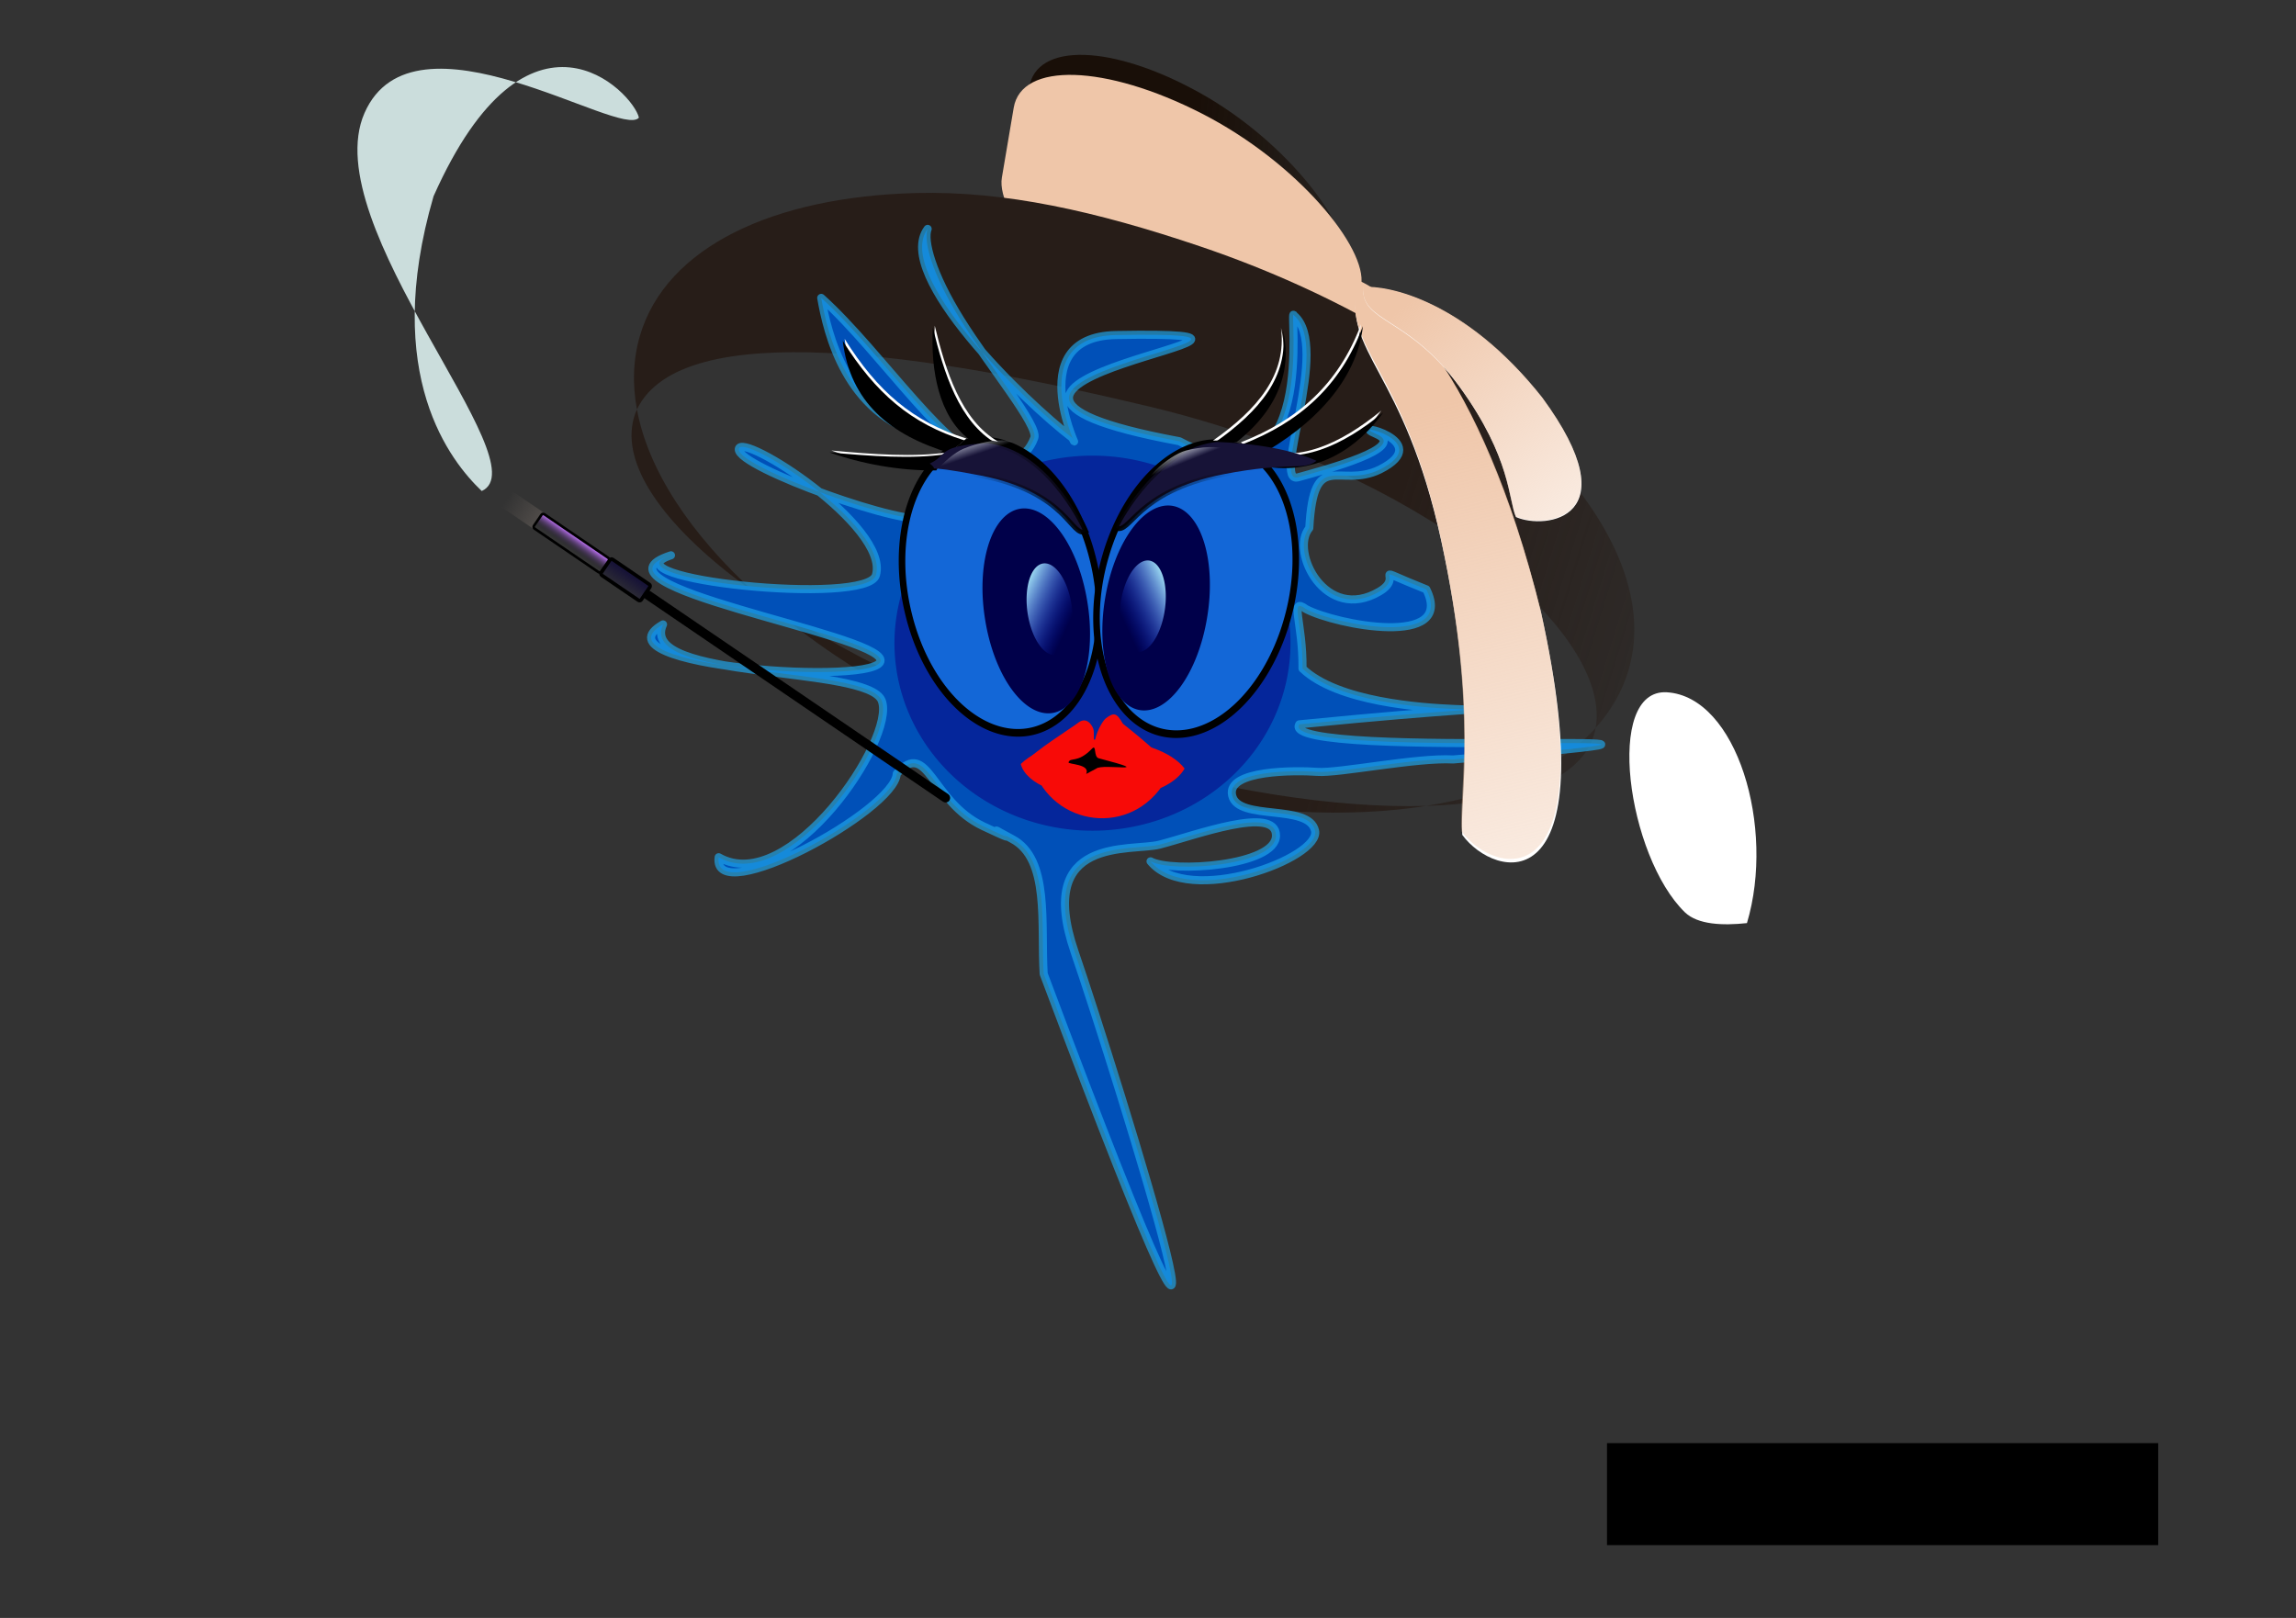 <?xml version="1.0" encoding="UTF-8" standalone="no"?>
<!-- Created with Inkscape (http://www.inkscape.org/) --><svg height="419.528pt" id="svg17430" inkscape:version="0.43" sodipodi:docbase="C:\Documents and Settings\Home\Desktop\Open Clip Art" sodipodi:docname="audrey smiley.svg" sodipodi:version="0.32" version="1.0" width="595.276pt" xmlns="http://www.w3.org/2000/svg" xmlns:cc="http://web.resource.org/cc/" xmlns:dc="http://purl.org/dc/elements/1.1/" xmlns:inkscape="http://www.inkscape.org/namespaces/inkscape" xmlns:rdf="http://www.w3.org/1999/02/22-rdf-syntax-ns#" xmlns:sodipodi="http://inkscape.sourceforge.net/DTD/sodipodi-0.dtd" xmlns:svg="http://www.w3.org/2000/svg" xmlns:xlink="http://www.w3.org/1999/xlink">
  <rect width="100%" height="100%" fill="#333333" stroke="none"/>
  <defs id="defs17433">
    <linearGradient id="linearGradient2316" inkscape:collect="always">
      <stop id="stop2318" offset="0" style="stop-color:#efc6a9;stop-opacity:1;"/>
      <stop id="stop2320" offset="1" style="stop-color:#efc6a9;stop-opacity:0;"/>
    </linearGradient>
    <linearGradient id="linearGradient2308" inkscape:collect="always">
      <stop id="stop2310" offset="0" style="stop-color:#efc6a9;stop-opacity:1;"/>
      <stop id="stop2312" offset="1" style="stop-color:#efc6a9;stop-opacity:0;"/>
    </linearGradient>
    <linearGradient id="linearGradient35707" inkscape:collect="always">
      <stop id="stop35709" offset="0" style="stop-color:#000000;stop-opacity:1;"/>
      <stop id="stop35711" offset="1" style="stop-color:#000000;stop-opacity:0;"/>
    </linearGradient>
    <linearGradient id="linearGradient35699" inkscape:collect="always">
      <stop id="stop35701" offset="0" style="stop-color:#646a6f;stop-opacity:1;"/>
      <stop id="stop35703" offset="1" style="stop-color:#646a6f;stop-opacity:0;"/>
    </linearGradient>
    <linearGradient id="linearGradient28485" inkscape:collect="always">
      <stop id="stop28487" offset="0" style="stop-color:#271d18;stop-opacity:1;"/>
      <stop id="stop28489" offset="1" style="stop-color:#271d18;stop-opacity:0;"/>
    </linearGradient>
    <linearGradient id="linearGradient27604" inkscape:collect="always">
      <stop id="stop27606" offset="0" style="stop-color:#190f08;stop-opacity:1;"/>
      <stop id="stop27608" offset="1" style="stop-color:#190f08;stop-opacity:0;"/>
    </linearGradient>
    <linearGradient id="linearGradient24036" inkscape:collect="always">
      <stop id="stop24038" offset="0" style="stop-color:#5c5652;stop-opacity:1;"/>
      <stop id="stop24040" offset="1" style="stop-color:#5c5652;stop-opacity:0;"/>
    </linearGradient>
    <linearGradient id="linearGradient21385" inkscape:collect="always">
      <stop id="stop21387" offset="0" style="stop-color:#171337;stop-opacity:1;"/>
      <stop id="stop21389" offset="1" style="stop-color:#171337;stop-opacity:0;"/>
    </linearGradient>
    <linearGradient id="linearGradient20500" inkscape:collect="always">
      <stop id="stop20502" offset="0" style="stop-color:#af6be2;stop-opacity:1"/>
      <stop id="stop20504" offset="1" style="stop-color:#0c0a1c;stop-opacity:0"/>
    </linearGradient>
    <linearGradient id="linearGradient18668" inkscape:collect="always">
      <stop id="stop18670" offset="0" style="stop-color:#000000;stop-opacity:1;"/>
      <stop id="stop18672" offset="1" style="stop-color:#000000;stop-opacity:0;"/>
    </linearGradient>
    <linearGradient id="linearGradient11771" inkscape:collect="always">
      <stop id="stop11773" offset="0" style="stop-color:#000000;stop-opacity:1;"/>
      <stop id="stop11775" offset="1" style="stop-color:#000000;stop-opacity:0;"/>
    </linearGradient>
    <radialGradient cx="329.2" cy="839.472" fx="329.2" fy="839.472" gradientTransform="matrix(-1.307,0.326,-0.366,-1.469,956.663,1382.918)" gradientUnits="userSpaceOnUse" id="radialGradient2086" inkscape:collect="always" r="35.753" xlink:href="#linearGradient11771"/>
    <linearGradient id="linearGradient571">
      <stop id="stop572" offset="0" style="stop-color:#000081;stop-opacity:0.961;"/>
      <stop id="stop573" offset="1" style="stop-color:#17abff;stop-opacity:1;"/>
    </linearGradient>
    <linearGradient gradientTransform="matrix(1.01,-0.349,0.114,-0.412,97,556.274)" gradientUnits="userSpaceOnUse" id="linearGradient2074" inkscape:collect="always" spreadMethod="pad" x1="208.617" x2="200.619" xlink:href="#linearGradient571" y1="1092.492" y2="948.226"/>
    <linearGradient id="linearGradient6893" inkscape:collect="always">
      <stop id="stop6895" offset="0" style="stop-color:#0d0d29;stop-opacity:1;"/>
      <stop id="stop6897" offset="1" style="stop-color:#0d0d29;stop-opacity:0;"/>
    </linearGradient>
    <radialGradient cx="445.422" cy="463.739" fx="440.031" fy="520.544" gradientTransform="matrix(1.384,4.45178e-2,-0.371,5.3,1.166,-2014.063)" gradientUnits="userSpaceOnUse" id="radialGradient2249" inkscape:collect="always" r="29.098" xlink:href="#linearGradient6893"/>
    <linearGradient id="linearGradient17305" inkscape:collect="always">
      <stop id="stop17307" offset="0" style="stop-color:#eedada;stop-opacity:1;"/>
      <stop id="stop17309" offset="1" style="stop-color:#eedada;stop-opacity:0;"/>
    </linearGradient>
    <linearGradient gradientTransform="translate(9.776,-568.467)" gradientUnits="userSpaceOnUse" id="linearGradient17311" inkscape:collect="always" x1="529.937" x2="530.754" xlink:href="#linearGradient17305" y1="887.517" y2="918.486"/>
    <linearGradient gradientTransform="matrix(0.711,0.215,-0.109,0.361,528.512,172.474)" gradientUnits="userSpaceOnUse" id="linearGradient17371" inkscape:collect="always" x1="220.084" x2="237.517" xlink:href="#linearGradient13318" y1="303.762" y2="316.393"/>
    <linearGradient gradientTransform="matrix(0.106,-0.316,-0.606,-0.266,299.768,728.71)" gradientUnits="userSpaceOnUse" id="linearGradient17377" inkscape:collect="always" x1="265.642" x2="570.923" xlink:href="#linearGradient2822" y1="335.899" y2="393.247"/>
    <linearGradient id="linearGradient2822">
      <stop id="stop2823" offset="0" style="stop-color:#aef0fa;stop-opacity:1;"/>
      <stop id="stop2824" offset="1" style="stop-color:#002aff;stop-opacity:0;"/>
    </linearGradient>
    <linearGradient id="linearGradient13318">
      <stop id="stop13319" offset="0" style="stop-color:#ffffff;stop-opacity:1;"/>
      <stop id="stop13320" offset="1" style="stop-color:#e1ebff;stop-opacity:0;"/>
    </linearGradient>
    <linearGradient gradientTransform="matrix(0.684,0.288,-0.146,0.348,138.719,54.544)" gradientUnits="userSpaceOnUse" id="linearGradient18563" inkscape:collect="always" x1="220.084" x2="229.86" xlink:href="#linearGradient13318" y1="303.762" y2="308.801"/>
    <radialGradient cx="329.2" cy="839.472" fx="329.2" fy="839.472" gradientTransform="matrix(1.307,0.326,0.366,-1.469,-521.959,1382.722)" gradientUnits="userSpaceOnUse" id="radialGradient18659" inkscape:collect="always" r="35.753" xlink:href="#linearGradient11771"/>
    <linearGradient gradientTransform="matrix(0.762,0.161,-9.022262e-2,0.349,23.515,83.84)" gradientUnits="userSpaceOnUse" id="linearGradient18664" inkscape:collect="always" x1="218.579" x2="230.866" xlink:href="#linearGradient13318" y1="299.453" y2="308.819"/>
    <radialGradient cx="337.716" cy="421.67" fx="337.716" fy="421.67" gradientTransform="matrix(0.244,0.153,-0.229,0.367,351.881,107.248)" gradientUnits="userSpaceOnUse" id="radialGradient18674" inkscape:collect="always" r="15.87" xlink:href="#linearGradient18668"/>
    <linearGradient gradientTransform="scale(1.342,0.745)" gradientUnits="userSpaceOnUse" id="linearGradient18728" inkscape:collect="always" x1="326.986" x2="326.682" xlink:href="#linearGradient2822" y1="597.687" y2="618.611"/>
    <linearGradient gradientTransform="scale(1.342,0.745)" gradientUnits="userSpaceOnUse" id="linearGradient18734" inkscape:collect="always" x1="326.986" x2="326.682" xlink:href="#linearGradient2822" y1="597.687" y2="618.611"/>
    <linearGradient gradientTransform="translate(2,2.220446e-16)" gradientUnits="userSpaceOnUse" id="linearGradient24050" inkscape:collect="always" x1="34.065" x2="161.853" xlink:href="#linearGradient18668" y1="457.106" y2="457.106"/>
    <linearGradient gradientUnits="userSpaceOnUse" id="linearGradient24052" inkscape:collect="always" x1="28.339" x2="28.339" xlink:href="#linearGradient21385" y1="454.831" y2="462.254"/>
    <linearGradient gradientTransform="matrix(2.281,2.532528e-16,-1.110223e-16,1,27.3,3.030864e-15)" gradientUnits="userSpaceOnUse" id="linearGradient24054" inkscape:collect="always" x1="-13.125" x2="-21.31" xlink:href="#linearGradient24036" y1="457.175" y2="457.175"/>
    <linearGradient gradientTransform="matrix(0.799,8.86936e-17,-1.110223e-16,1,4.751,0.674)" gradientUnits="userSpaceOnUse" id="linearGradient24056" inkscape:collect="always" x1="-2.243" x2="-2.273" xlink:href="#linearGradient20500" y1="453.996" y2="458.549"/>
    <linearGradient gradientTransform="matrix(0.648,-4.150286e-16,2.297712e-16,1.077,18.403,-116.068)" gradientUnits="userSpaceOnUse" id="linearGradient29480" inkscape:collect="always" x1="524.823" x2="710.362" xlink:href="#linearGradient27604" y1="549.84" y2="530.509"/>
    <linearGradient gradientUnits="userSpaceOnUse" id="linearGradient35705" inkscape:collect="always" x1="317.715" x2="312.559" xlink:href="#linearGradient35699" y1="603.492" y2="656.553"/>
    <radialGradient cx="436.766" cy="796.338" fx="436.766" fy="796.338" gradientTransform="matrix(-2.256713e-2,9.491684e-2,-0.324,-0.292,704.663,915.468)" gradientUnits="userSpaceOnUse" id="radialGradient35713" inkscape:collect="always" r="88.171" xlink:href="#linearGradient35707"/>
    <linearGradient gradientTransform="matrix(0.74,0,0,1.062,-6.585,-150.393)" gradientUnits="userSpaceOnUse" id="linearGradient35716" inkscape:collect="always" x1="415.5" x2="607.729" xlink:href="#linearGradient28485" y1="737.815" y2="826.712"/>
    <linearGradient gradientTransform="matrix(0.74,0,0,1.062,-16.616,79.695)" gradientUnits="userSpaceOnUse" id="linearGradient35723" inkscape:collect="always" x1="415.5" x2="607.729" xlink:href="#linearGradient28485" y1="737.815" y2="826.712"/>
    <radialGradient cx="436.766" cy="796.338" fx="436.766" fy="796.338" gradientTransform="matrix(-2.256713e-2,9.491684e-2,-0.324,-0.292,704.663,915.468)" gradientUnits="userSpaceOnUse" id="radialGradient35729" inkscape:collect="always" r="88.171" xlink:href="#linearGradient35707"/>
    <linearGradient gradientTransform="matrix(0.648,-4.150286e-16,2.297712e-16,1.077,18.403,-116.068)" gradientUnits="userSpaceOnUse" id="linearGradient36619" inkscape:collect="always" x1="524.823" x2="710.362" xlink:href="#linearGradient27604" y1="549.84" y2="530.509"/>
    <linearGradient gradientTransform="matrix(0.74,0,0,1.062,-6.585,-150.393)" gradientUnits="userSpaceOnUse" id="linearGradient36621" inkscape:collect="always" x1="415.5" x2="607.729" xlink:href="#linearGradient28485" y1="737.815" y2="826.712"/>
    <linearGradient gradientUnits="userSpaceOnUse" id="linearGradient36623" inkscape:collect="always" x1="317.715" x2="312.559" xlink:href="#linearGradient35699" y1="603.492" y2="656.553"/>
    <radialGradient cx="436.766" cy="796.338" fx="436.766" fy="796.338" gradientTransform="matrix(-2.256713e-2,9.491684e-2,-0.324,-0.292,704.663,915.468)" gradientUnits="userSpaceOnUse" id="radialGradient36625" inkscape:collect="always" r="88.171" xlink:href="#linearGradient35707"/>
    <linearGradient gradientTransform="matrix(0.74,0,0,1.062,-6.585,-89.717)" gradientUnits="userSpaceOnUse" id="linearGradient36629" inkscape:collect="always" x1="415.5" x2="607.729" xlink:href="#linearGradient28485" y1="737.815" y2="826.712"/>
    <linearGradient gradientUnits="userSpaceOnUse" id="linearGradient36634" inkscape:collect="always" x1="311.386" x2="223.848" xlink:href="#linearGradient35699" y1="602.446" y2="744.612"/>
    <radialGradient cx="436.766" cy="796.338" fx="436.766" fy="796.338" gradientTransform="matrix(-2.256713e-2,9.491684e-2,-0.324,-0.292,704.663,915.468)" gradientUnits="userSpaceOnUse" id="radialGradient36636" inkscape:collect="always" r="88.171" xlink:href="#linearGradient35707"/>
    <linearGradient gradientTransform="matrix(0.648,-3.790677e-16,2.59652e-16,1.077,18.403,-116.068)" gradientUnits="userSpaceOnUse" id="linearGradient36644" inkscape:collect="always" x1="524.823" x2="710.362" xlink:href="#linearGradient27604" y1="549.84" y2="530.509"/>
    <linearGradient gradientTransform="matrix(0.74,0,0,1.062,-6.585,-89.717)" gradientUnits="userSpaceOnUse" id="linearGradient36646" inkscape:collect="always" x1="415.5" x2="607.729" xlink:href="#linearGradient28485" y1="737.815" y2="826.712"/>
    <linearGradient gradientTransform="translate(-0.682,-1.95)" gradientUnits="userSpaceOnUse" id="linearGradient2314" inkscape:collect="always" x1="322.392" x2="410.146" xlink:href="#linearGradient2308" y1="180.197" y2="292.254"/>
    <linearGradient gradientTransform="translate(1.012,-2.813)" gradientUnits="userSpaceOnUse" id="linearGradient2322" inkscape:collect="always" x1="330.223" x2="387.642" xlink:href="#linearGradient2316" y1="215.184" y2="460.778"/>
    <linearGradient gradientTransform="matrix(0.648,-2.352241e-16,3.791752e-16,1.077,18.403,-116.068)" gradientUnits="userSpaceOnUse" id="linearGradient5113" inkscape:collect="always" x1="524.823" x2="710.362" xlink:href="#linearGradient27604" y1="549.84" y2="530.509"/>
    <linearGradient gradientTransform="matrix(0.74,0,0,1.062,-6.585,-89.717)" gradientUnits="userSpaceOnUse" id="linearGradient5115" inkscape:collect="always" x1="415.5" x2="607.729" xlink:href="#linearGradient28485" y1="737.815" y2="826.712"/>
    <linearGradient gradientTransform="translate(2,2.220446e-16)" gradientUnits="userSpaceOnUse" id="linearGradient5131" inkscape:collect="always" x1="34.065" x2="161.853" xlink:href="#linearGradient18668" y1="457.106" y2="457.106"/>
    <linearGradient gradientUnits="userSpaceOnUse" id="linearGradient5133" inkscape:collect="always" x1="28.339" x2="28.339" xlink:href="#linearGradient21385" y1="454.831" y2="462.254"/>
    <linearGradient gradientTransform="matrix(2.281,2.532528e-16,-1.110223e-16,1,27.3,3.030864e-15)" gradientUnits="userSpaceOnUse" id="linearGradient5135" inkscape:collect="always" x1="-13.125" x2="-21.31" xlink:href="#linearGradient24036" y1="457.175" y2="457.175"/>
    <linearGradient gradientTransform="matrix(0.799,8.86936e-17,-1.110223e-16,1,4.751,0.674)" gradientUnits="userSpaceOnUse" id="linearGradient5137" inkscape:collect="always" x1="-2.243" x2="-2.273" xlink:href="#linearGradient20500" y1="453.996" y2="458.549"/>
    <linearGradient gradientTransform="translate(289.869,458.435)" gradientUnits="userSpaceOnUse" id="linearGradient5139" inkscape:collect="always" x1="330.223" x2="387.642" xlink:href="#linearGradient2316" y1="215.184" y2="460.778"/>
    <linearGradient gradientTransform="translate(288.175,459.299)" gradientUnits="userSpaceOnUse" id="linearGradient5141" inkscape:collect="always" x1="322.392" x2="410.146" xlink:href="#linearGradient2308" y1="180.197" y2="292.254"/>
    <radialGradient cx="329.2" cy="839.472" fx="329.2" fy="839.472" gradientTransform="matrix(-1.307,0.326,-0.366,-1.469,1246.732,1844.745)" gradientUnits="userSpaceOnUse" id="radialGradient5161" inkscape:collect="always" r="35.753" xlink:href="#linearGradient11771"/>
    <radialGradient cx="329.2" cy="839.472" fx="329.2" fy="839.472" gradientTransform="matrix(1.307,0.326,0.366,-1.469,-233.198,1845.204)" gradientUnits="userSpaceOnUse" id="radialGradient5163" inkscape:collect="always" r="35.753" xlink:href="#linearGradient11771"/>
    <linearGradient gradientTransform="matrix(0.762,0.161,-9.022262e-2,0.349,314.894,545.668)" gradientUnits="userSpaceOnUse" id="linearGradient5165" inkscape:collect="always" x1="218.579" x2="230.866" xlink:href="#linearGradient13318" y1="299.453" y2="308.819"/>
    <linearGradient gradientTransform="matrix(0.684,0.288,-0.146,0.348,426.171,518.335)" gradientUnits="userSpaceOnUse" id="linearGradient5167" inkscape:collect="always" x1="220.084" x2="229.86" xlink:href="#linearGradient13318" y1="303.762" y2="308.801"/>
    <radialGradient cx="337.716" cy="421.67" fx="337.716" fy="421.67" gradientTransform="matrix(0.244,0.153,-0.229,0.367,639.333,571.039)" gradientUnits="userSpaceOnUse" id="radialGradient5169" inkscape:collect="always" r="15.87" xlink:href="#linearGradient18668"/>
    <linearGradient gradientTransform="scale(1.342,0.745)" gradientUnits="userSpaceOnUse" id="linearGradient5171" inkscape:collect="always" x1="326.986" x2="326.682" xlink:href="#linearGradient2822" y1="597.687" y2="618.611"/>
    <linearGradient gradientTransform="scale(1.342,0.745)" gradientUnits="userSpaceOnUse" id="linearGradient5173" inkscape:collect="always" x1="326.986" x2="326.682" xlink:href="#linearGradient2822" y1="597.687" y2="618.611"/>
    <linearGradient gradientTransform="matrix(0.648,-1.992632e-16,4.09056e-16,1.077,18.403,-116.068)" gradientUnits="userSpaceOnUse" id="linearGradient8249" inkscape:collect="always" x1="524.823" x2="710.362" xlink:href="#linearGradient27604" y1="549.84" y2="530.509"/>
    <linearGradient gradientTransform="matrix(0.74,0,0,1.062,-6.585,-89.717)" gradientUnits="userSpaceOnUse" id="linearGradient8251" inkscape:collect="always" x1="415.5" x2="607.729" xlink:href="#linearGradient28485" y1="737.815" y2="826.712"/>
    <linearGradient gradientTransform="translate(2,2.220446e-16)" gradientUnits="userSpaceOnUse" id="linearGradient8253" inkscape:collect="always" x1="34.065" x2="161.853" xlink:href="#linearGradient18668" y1="457.106" y2="457.106"/>
    <linearGradient gradientUnits="userSpaceOnUse" id="linearGradient8255" inkscape:collect="always" x1="28.339" x2="28.339" xlink:href="#linearGradient21385" y1="454.831" y2="462.254"/>
    <linearGradient gradientTransform="matrix(2.281,2.532528e-16,-1.110223e-16,1,27.3,3.030864e-15)" gradientUnits="userSpaceOnUse" id="linearGradient8257" inkscape:collect="always" x1="-13.125" x2="-21.31" xlink:href="#linearGradient24036" y1="457.175" y2="457.175"/>
    <linearGradient gradientTransform="matrix(0.799,8.86936e-17,-1.110223e-16,1,4.751,0.674)" gradientUnits="userSpaceOnUse" id="linearGradient8259" inkscape:collect="always" x1="-2.243" x2="-2.273" xlink:href="#linearGradient20500" y1="453.996" y2="458.549"/>
    <linearGradient gradientTransform="translate(289.869,458.435)" gradientUnits="userSpaceOnUse" id="linearGradient8261" inkscape:collect="always" x1="330.223" x2="387.642" xlink:href="#linearGradient2316" y1="215.184" y2="460.778"/>
    <linearGradient gradientTransform="translate(288.175,459.299)" gradientUnits="userSpaceOnUse" id="linearGradient8263" inkscape:collect="always" x1="322.392" x2="410.146" xlink:href="#linearGradient2308" y1="180.197" y2="292.254"/>
    <linearGradient gradientTransform="scale(1.342,0.745)" gradientUnits="userSpaceOnUse" id="linearGradient8265" inkscape:collect="always" x1="326.986" x2="326.682" xlink:href="#linearGradient2822" y1="597.687" y2="618.611"/>
    <linearGradient gradientTransform="scale(1.342,0.745)" gradientUnits="userSpaceOnUse" id="linearGradient8267" inkscape:collect="always" x1="326.986" x2="326.682" xlink:href="#linearGradient2822" y1="597.687" y2="618.611"/>
    <radialGradient cx="329.2" cy="839.472" fx="329.2" fy="839.472" gradientTransform="matrix(-1.307,0.326,-0.366,-1.469,1246.732,1844.745)" gradientUnits="userSpaceOnUse" id="radialGradient8269" inkscape:collect="always" r="35.753" xlink:href="#linearGradient11771"/>
    <radialGradient cx="329.2" cy="839.472" fx="329.2" fy="839.472" gradientTransform="matrix(1.307,0.326,0.366,-1.469,-233.198,1845.204)" gradientUnits="userSpaceOnUse" id="radialGradient8271" inkscape:collect="always" r="35.753" xlink:href="#linearGradient11771"/>
    <linearGradient gradientTransform="matrix(0.762,0.161,-9.022262e-2,0.349,314.894,545.668)" gradientUnits="userSpaceOnUse" id="linearGradient8273" inkscape:collect="always" x1="218.579" x2="230.866" xlink:href="#linearGradient13318" y1="299.453" y2="308.819"/>
    <linearGradient gradientTransform="matrix(0.684,0.288,-0.146,0.348,426.171,518.335)" gradientUnits="userSpaceOnUse" id="linearGradient8275" inkscape:collect="always" x1="220.084" x2="229.86" xlink:href="#linearGradient13318" y1="303.762" y2="308.801"/>
    <radialGradient cx="337.716" cy="421.67" fx="337.716" fy="421.67" gradientTransform="matrix(0.244,0.153,-0.229,0.367,639.333,571.039)" gradientUnits="userSpaceOnUse" id="radialGradient8277" inkscape:collect="always" r="15.87" xlink:href="#linearGradient18668"/>
    <linearGradient gradientTransform="matrix(0.648,-1.992632e-16,4.09056e-16,1.077,18.403,-116.068)" gradientUnits="userSpaceOnUse" id="linearGradient8467" inkscape:collect="always" x1="524.823" x2="710.362" xlink:href="#linearGradient27604" y1="549.84" y2="530.509"/>
    <linearGradient gradientTransform="matrix(0.74,0,0,1.062,-6.585,-89.717)" gradientUnits="userSpaceOnUse" id="linearGradient8469" inkscape:collect="always" x1="415.5" x2="607.729" xlink:href="#linearGradient28485" y1="737.815" y2="826.712"/>
    <linearGradient gradientTransform="translate(2,2.220446e-16)" gradientUnits="userSpaceOnUse" id="linearGradient8471" inkscape:collect="always" x1="34.065" x2="161.853" xlink:href="#linearGradient18668" y1="457.106" y2="457.106"/>
    <linearGradient gradientUnits="userSpaceOnUse" id="linearGradient8473" inkscape:collect="always" x1="28.339" x2="28.339" xlink:href="#linearGradient21385" y1="454.831" y2="462.254"/>
    <linearGradient gradientTransform="matrix(2.281,2.532528e-16,-1.110223e-16,1,27.3,3.030864e-15)" gradientUnits="userSpaceOnUse" id="linearGradient8475" inkscape:collect="always" x1="-13.125" x2="-21.31" xlink:href="#linearGradient24036" y1="457.175" y2="457.175"/>
    <linearGradient gradientTransform="matrix(0.799,8.86936e-17,-1.110223e-16,1,4.751,0.674)" gradientUnits="userSpaceOnUse" id="linearGradient8477" inkscape:collect="always" x1="-2.243" x2="-2.273" xlink:href="#linearGradient20500" y1="453.996" y2="458.549"/>
    <linearGradient gradientTransform="translate(289.869,458.435)" gradientUnits="userSpaceOnUse" id="linearGradient8479" inkscape:collect="always" x1="330.223" x2="387.642" xlink:href="#linearGradient2316" y1="215.184" y2="460.778"/>
    <linearGradient gradientTransform="translate(288.175,459.299)" gradientUnits="userSpaceOnUse" id="linearGradient8481" inkscape:collect="always" x1="322.392" x2="410.146" xlink:href="#linearGradient2308" y1="180.197" y2="292.254"/>
    <linearGradient gradientTransform="scale(1.342,0.745)" gradientUnits="userSpaceOnUse" id="linearGradient8483" inkscape:collect="always" x1="326.986" x2="326.682" xlink:href="#linearGradient2822" y1="597.687" y2="618.611"/>
    <linearGradient gradientTransform="scale(1.342,0.745)" gradientUnits="userSpaceOnUse" id="linearGradient8485" inkscape:collect="always" x1="326.986" x2="326.682" xlink:href="#linearGradient2822" y1="597.687" y2="618.611"/>
    <radialGradient cx="329.2" cy="839.472" fx="329.2" fy="839.472" gradientTransform="matrix(-1.307,0.326,-0.366,-1.469,1246.732,1844.745)" gradientUnits="userSpaceOnUse" id="radialGradient8487" inkscape:collect="always" r="35.753" xlink:href="#linearGradient11771"/>
    <radialGradient cx="329.2" cy="839.472" fx="329.2" fy="839.472" gradientTransform="matrix(1.307,0.326,0.366,-1.469,-233.198,1845.204)" gradientUnits="userSpaceOnUse" id="radialGradient8489" inkscape:collect="always" r="35.753" xlink:href="#linearGradient11771"/>
    <linearGradient gradientTransform="matrix(0.762,0.161,-9.022262e-2,0.349,314.894,545.668)" gradientUnits="userSpaceOnUse" id="linearGradient8491" inkscape:collect="always" x1="218.579" x2="230.866" xlink:href="#linearGradient13318" y1="299.453" y2="308.819"/>
    <linearGradient gradientTransform="matrix(0.684,0.288,-0.146,0.348,426.171,518.335)" gradientUnits="userSpaceOnUse" id="linearGradient8493" inkscape:collect="always" x1="220.084" x2="229.86" xlink:href="#linearGradient13318" y1="303.762" y2="308.801"/>
    <radialGradient cx="337.716" cy="421.67" fx="337.716" fy="421.67" gradientTransform="matrix(0.244,0.153,-0.229,0.367,639.333,571.039)" gradientUnits="userSpaceOnUse" id="radialGradient8495" inkscape:collect="always" r="15.87" xlink:href="#linearGradient18668"/>
    <linearGradient gradientTransform="matrix(0.771,0.112,-6.732701e-2,0.355,52.567,94.143)" gradientUnits="userSpaceOnUse" id="linearGradient1688" inkscape:collect="always" x1="220.084" x2="237.517" xlink:href="#linearGradient13318" y1="303.762" y2="316.393"/>
    <radialGradient cx="329.2" cy="839.472" fx="329.2" fy="839.472" gradientTransform="matrix(-0.65,-1.18,1.326,-0.731,-608.486,1221.307)" gradientUnits="userSpaceOnUse" id="radialGradient1674" inkscape:collect="always" r="35.753" xlink:href="#linearGradient11771"/>
    <radialGradient cx="329.2" cy="839.472" fx="329.2" fy="839.472" gradientTransform="matrix(0.65,-1.18,-1.326,-0.731,1119.855,1220.735)" gradientUnits="userSpaceOnUse" id="radialGradient1670" inkscape:collect="always" r="35.753" xlink:href="#linearGradient11771"/>
    <linearGradient gradientTransform="matrix(0.771,0.112,-6.732701e-2,0.355,44.415,707.76)" gradientUnits="userSpaceOnUse" id="linearGradient1568" inkscape:collect="always" x1="220.084" x2="237.517" xlink:href="#linearGradient13318" y1="303.762" y2="316.393"/>
    <linearGradient id="linearGradient8609">
      <stop id="stop8611" offset="0" style="stop-color:#ffffff;stop-opacity:1;"/>
      <stop id="stop8613" offset="1" style="stop-color:#e1ebff;stop-opacity:0;"/>
    </linearGradient>
    <linearGradient gradientTransform="scale(1.342,0.745)" gradientUnits="userSpaceOnUse" id="linearGradient1570" inkscape:collect="always" x1="326.986" x2="326.682" xlink:href="#linearGradient2822" y1="597.687" y2="618.611"/>
    <linearGradient id="linearGradient8602">
      <stop id="stop8604" offset="0" style="stop-color:#aef0fa;stop-opacity:1;"/>
      <stop id="stop8606" offset="1" style="stop-color:#002aff;stop-opacity:0;"/>
    </linearGradient>
    <linearGradient gradientTransform="scale(1.342,0.745)" gradientUnits="userSpaceOnUse" id="linearGradient1572" inkscape:collect="always" x1="326.986" x2="326.682" xlink:href="#linearGradient2822" y1="597.687" y2="618.611"/>
    <radialGradient cx="329.2" cy="839.472" fx="329.2" fy="839.472" gradientTransform="matrix(-0.65,-1.18,1.326,-0.731,-616.638,1834.924)" gradientUnits="userSpaceOnUse" id="radialGradient1574" inkscape:collect="always" r="35.753" xlink:href="#linearGradient11771"/>
    <radialGradient cx="329.2" cy="839.472" fx="329.2" fy="839.472" gradientTransform="matrix(0.65,-1.18,-1.326,-0.731,1111.703,1834.352)" gradientUnits="userSpaceOnUse" id="radialGradient1576" inkscape:collect="always" r="35.753" xlink:href="#linearGradient11771"/>
    <radialGradient cx="329.2" cy="839.472" fx="329.2" fy="839.472" gradientTransform="matrix(0.65,-1.18,-1.326,-0.731,1123.079,1160.961)" gradientUnits="userSpaceOnUse" id="radialGradient8640" inkscape:collect="always" r="35.753" xlink:href="#linearGradient11771"/>
    <radialGradient cx="329.2" cy="839.472" fx="329.2" fy="839.472" gradientTransform="matrix(-0.65,-1.18,1.326,-0.731,-605.261,1161.533)" gradientUnits="userSpaceOnUse" id="radialGradient8643" inkscape:collect="always" r="35.753" xlink:href="#linearGradient11771"/>
    <linearGradient gradientTransform="matrix(0.771,0.112,-6.732701e-2,0.355,55.792,34.368)" gradientUnits="userSpaceOnUse" id="linearGradient8657" inkscape:collect="always" x1="220.084" x2="237.517" xlink:href="#linearGradient13318" y1="303.762" y2="316.393"/>
    <linearGradient gradientTransform="matrix(0.648,3.761112e-16,8.871488e-16,1.077,18.403,-116.068)" gradientUnits="userSpaceOnUse" id="linearGradient8663" inkscape:collect="always" x1="524.823" x2="710.362" xlink:href="#linearGradient27604" y1="549.84" y2="530.509"/>
    <linearGradient gradientTransform="matrix(0.74,0,0,1.062,-6.585,-89.717)" gradientUnits="userSpaceOnUse" id="linearGradient8665" inkscape:collect="always" x1="415.5" x2="607.729" xlink:href="#linearGradient28485" y1="737.815" y2="826.712"/>
    <linearGradient gradientTransform="translate(2,2.220446e-16)" gradientUnits="userSpaceOnUse" id="linearGradient8667" inkscape:collect="always" x1="34.065" x2="161.853" xlink:href="#linearGradient18668" y1="457.106" y2="457.106"/>
    <linearGradient gradientUnits="userSpaceOnUse" id="linearGradient8669" inkscape:collect="always" x1="28.339" x2="28.339" xlink:href="#linearGradient21385" y1="454.831" y2="462.254"/>
    <linearGradient gradientTransform="matrix(2.281,2.532528e-16,-1.110223e-16,1,27.3,3.030864e-15)" gradientUnits="userSpaceOnUse" id="linearGradient8671" inkscape:collect="always" x1="-13.125" x2="-21.31" xlink:href="#linearGradient24036" y1="457.175" y2="457.175"/>
    <linearGradient gradientTransform="matrix(0.799,8.86936e-17,-1.110223e-16,1,4.751,0.674)" gradientUnits="userSpaceOnUse" id="linearGradient8673" inkscape:collect="always" x1="-2.243" x2="-2.273" xlink:href="#linearGradient20500" y1="453.996" y2="458.549"/>
    <linearGradient gradientTransform="translate(289.869,458.435)" gradientUnits="userSpaceOnUse" id="linearGradient8675" inkscape:collect="always" x1="330.223" x2="387.642" xlink:href="#linearGradient2316" y1="215.184" y2="460.778"/>
    <linearGradient gradientTransform="translate(288.175,459.299)" gradientUnits="userSpaceOnUse" id="linearGradient8677" inkscape:collect="always" x1="322.392" x2="410.146" xlink:href="#linearGradient2308" y1="180.197" y2="292.254"/>
    <linearGradient gradientTransform="scale(1.342,0.745)" gradientUnits="userSpaceOnUse" id="linearGradient8679" inkscape:collect="always" x1="326.986" x2="326.682" xlink:href="#linearGradient2822" y1="597.687" y2="618.611"/>
    <linearGradient gradientTransform="scale(1.342,0.745)" gradientUnits="userSpaceOnUse" id="linearGradient8681" inkscape:collect="always" x1="326.986" x2="326.682" xlink:href="#linearGradient2822" y1="597.687" y2="618.611"/>
    <radialGradient cx="329.2" cy="839.472" fx="329.2" fy="839.472" gradientTransform="matrix(-1.307,0.326,-0.366,-1.469,1246.732,1844.745)" gradientUnits="userSpaceOnUse" id="radialGradient8683" inkscape:collect="always" r="35.753" xlink:href="#linearGradient11771"/>
    <radialGradient cx="329.2" cy="839.472" fx="329.2" fy="839.472" gradientTransform="matrix(1.307,0.326,0.366,-1.469,-233.198,1845.204)" gradientUnits="userSpaceOnUse" id="radialGradient8685" inkscape:collect="always" r="35.753" xlink:href="#linearGradient11771"/>
    <linearGradient gradientTransform="matrix(0.762,0.161,-9.022262e-2,0.349,314.894,545.668)" gradientUnits="userSpaceOnUse" id="linearGradient8687" inkscape:collect="always" x1="218.579" x2="230.866" xlink:href="#linearGradient13318" y1="299.453" y2="308.819"/>
    <linearGradient gradientTransform="matrix(0.684,0.288,-0.146,0.348,426.171,518.335)" gradientUnits="userSpaceOnUse" id="linearGradient8689" inkscape:collect="always" x1="220.084" x2="229.86" xlink:href="#linearGradient13318" y1="303.762" y2="308.801"/>
    <radialGradient cx="337.716" cy="421.67" fx="337.716" fy="421.67" gradientTransform="matrix(0.244,0.153,-0.229,0.367,639.333,571.039)" gradientUnits="userSpaceOnUse" id="radialGradient8691" inkscape:collect="always" r="15.87" xlink:href="#linearGradient18668"/>
    <linearGradient gradientTransform="matrix(0.684,0.288,-0.146,0.348,426.171,518.335)" gradientUnits="userSpaceOnUse" id="linearGradient8694" inkscape:collect="always" x1="220.084" x2="229.86" xlink:href="#linearGradient13318" y1="303.762" y2="308.801"/>
    <radialGradient cx="337.716" cy="421.67" fx="337.716" fy="421.67" gradientTransform="matrix(0.244,0.153,-0.229,0.367,639.333,571.039)" gradientUnits="userSpaceOnUse" id="radialGradient8696" inkscape:collect="always" r="15.87" xlink:href="#linearGradient18668"/>
    <linearGradient gradientTransform="matrix(0.762,0.161,-9.022262e-2,0.349,314.894,545.668)" gradientUnits="userSpaceOnUse" id="linearGradient8699" inkscape:collect="always" x1="218.579" x2="230.866" xlink:href="#linearGradient13318" y1="299.453" y2="308.819"/>
    <radialGradient cx="329.2" cy="839.472" fx="329.2" fy="839.472" gradientTransform="matrix(1.307,0.326,0.366,-1.469,-233.198,1845.204)" gradientUnits="userSpaceOnUse" id="radialGradient8702" inkscape:collect="always" r="35.753" xlink:href="#linearGradient11771"/>
    <radialGradient cx="329.2" cy="839.472" fx="329.2" fy="839.472" gradientTransform="matrix(-1.307,0.326,-0.366,-1.469,1246.732,1844.745)" gradientUnits="userSpaceOnUse" id="radialGradient8708" inkscape:collect="always" r="35.753" xlink:href="#linearGradient11771"/>
    <linearGradient gradientTransform="translate(288.175,459.299)" gradientUnits="userSpaceOnUse" id="linearGradient8726" inkscape:collect="always" x1="322.392" x2="410.146" xlink:href="#linearGradient2308" y1="180.197" y2="292.254"/>
    <linearGradient gradientTransform="translate(289.869,458.435)" gradientUnits="userSpaceOnUse" id="linearGradient8730" inkscape:collect="always" x1="330.223" x2="387.642" xlink:href="#linearGradient2316" y1="215.184" y2="460.778"/>
  </defs>
  <sodipodi:namedview bordercolor="#666666" borderopacity="1.0" id="base" inkscape:current-layer="svg17430" inkscape:cx="372.04724" inkscape:cy="262.20471" inkscape:pageopacity="0.0" inkscape:pageshadow="2" inkscape:window-height="721" inkscape:window-width="1024" inkscape:window-x="-4" inkscape:window-y="-4" inkscape:zoom="0.98413515" pagecolor="#ffffff"/>
  <path class="fil0 str1" d="M 603.902,319.148 C 613.787,286.059 600.407,240.855 576.238,239.348 C 554.419,238.022 562.556,296.185 582.506,315.472 C 586.966,319.691 595.464,320.052 603.902,319.148 z " id="oko_levo_beonjaca" style="fill:#ffffff"/>
  <g id="g8747" transform="translate(-125.769,-533.337)">
    <path d="M 292.3,703.102 C 313.096,693.692 234.768,611.198 251.767,572.425 C 268.767,533.652 340.485,581.586 346.636,574.006 C 344.593,565.138 308.46,527.506 275.639,601.198 C 257.586,663.218 281.698,692.994 292.3,703.102 z " id="path2197" sodipodi:nodetypes="ccccc" style="fill:#cbdddc;fill-opacity:1;fill-rule:evenodd;stroke:none;stroke-width:1pt;stroke-linecap:butt;stroke-linejoin:miter;stroke-opacity:1"/>
    <g id="g5047" transform="matrix(1,-1.323702e-2,1.323702e-2,1,306.228,-8.163)">
      <g id="g5049" transform="matrix(0.916,0,0,1,12.988,-43.611)">
        <rect height="69.519" id="rect5051" rx="79.27" ry="29.192" style="fill:url(#linearGradient8663);fill-opacity:1;fill-rule:nonzero;stroke:none;stroke-width:0.733;stroke-miterlimit:4;stroke-dasharray:none;stroke-dashoffset:0;stroke-opacity:1" transform="matrix(0.884,0.467,-0.18,0.984,0,0)" width="134.39" x="290.763" y="460.551"/>
        <rect height="82.995" id="rect5053" rx="72.347" ry="29.196" style="fill:#efc6a9;fill-opacity:1;fill-rule:nonzero;stroke:none;stroke-width:0.733;stroke-miterlimit:4;stroke-dasharray:none;stroke-dashoffset:0;stroke-opacity:1" transform="matrix(0.9,0.435,-0.196,0.981,0,0)" width="144.693" x="291.572" y="478.092"/>
      </g>
      <path d="M 128.246,609.932 C 78.933,610.524 41.53,627.354 32.061,657.967 C 29.554,666.074 29.17,674.643 30.674,683.462 C 46.666,651.157 132.068,665.623 207.695,684.786 C 301.005,708.429 365.312,763.25 360.773,796.761 C 360.721,797.143 360.659,797.515 360.588,797.889 C 365.966,792.111 369.92,785.486 372.223,778.038 C 387.565,728.437 319.953,662.81 226.07,629.67 C 190.13,616.984 158.832,609.565 128.246,609.932 z M 30.674,683.462 C 29.782,685.375 29.186,687.403 28.892,689.57 C 26.645,706.158 42.829,727.107 70.854,747.597 C 48.606,726.864 34.256,704.473 30.674,683.462 z M 70.854,747.597 C 96.406,771.409 132.365,793.029 174.349,807.848 C 220.834,824.257 266.038,829.261 301.693,824.114 C 270.707,824.615 230.197,817.94 186.609,803.865 C 140.353,788.928 99.444,768.5 70.854,747.597 z M 301.693,824.114 C 335.06,823.575 357.383,814.73 360.588,797.923 C 347.881,811.567 327.227,820.429 301.693,824.114 z " id="path5055" sodipodi:nodetypes="cscsscssccscccscscccc" style="fill:url(#linearGradient8665);fill-opacity:1;fill-rule:nonzero;stroke:none;stroke-width:0.733;stroke-miterlimit:4;stroke-dasharray:none;stroke-dashoffset:0;stroke-opacity:1"/>
    </g>
    <path d="M 430.169,761.562 C 429.311,752.354 324.724,735.907 357.717,725.327 C 333.516,733.304 425.96,743.145 428.591,732.096 C 433.186,715.145 381.683,682.313 381.157,688.627 C 380.631,694.941 441.135,716.4 445.955,712.101 C 450.435,708.105 472.492,691.155 445.347,683.817 C 418.201,676.479 411.764,648.432 409.659,636.33 C 430.965,655.47 454.899,693.159 469.632,692.633 C 474.03,692.063 480.156,693.159 483.313,684.74 C 484.891,680.531 467.832,659.948 457.827,643.92 C 447.822,627.892 444.873,616.42 446.451,612.474 C 434.683,628.337 480.125,672.354 496.467,684.74 C 501.022,693.867 477.306,649.784 511.572,649.17 C 601.154,647.565 421.245,665.039 533.48,685.892 C 582.831,712.254 570.952,637.236 573.077,642.392 C 585.99,653.144 565.066,700.983 574.537,698.352 C 584.008,695.721 612.68,688.132 601.592,683.421 C 590.72,678.802 622.721,685.633 602.742,695.681 C 588.536,702.521 579.939,688.067 578.376,715.907 C 571.589,723.965 583.986,748.856 602.657,737.819 C 612.078,732.251 596.944,728.379 618.834,737.101 C 628.955,757.435 587.472,749.375 577.195,743.883 C 571.407,739.673 576.2,748.438 576.035,764.488 C 600.242,787.593 692.035,772.21 574.93,783.762 C 566.511,796.916 771.762,783.908 628.122,795.908 C 615.53,795.201 588.596,800.726 581.229,800.2 C 573.863,799.674 549.611,799.446 551.716,808.391 C 553.82,817.336 578.261,811.057 580.366,820.529 C 582.471,830 536.706,847.118 523.498,831.132 C 530.859,835.165 566.897,832.749 566.868,822.216 C 566.868,811.693 538.814,822.198 526.608,825.358 C 516.875,827.879 483.346,821.984 497.265,862.507 C 511.184,903.03 571.237,1095.71 486.56,870.043 C 485.508,852.68 488.747,830.294 475.649,823.407 C 459.802,814.87 485.97,828.629 465.623,818.982 C 447.57,810.422 446.587,788.635 435.766,800.827 C 435.24,813.455 371.77,848.001 374.204,829.711 C 398.471,843.601 435.606,788.691 430.584,775.598 C 425.827,763.197 346.105,768.824 354.967,749.216 C 329.397,763.718 431.028,770.77 430.169,761.562 z " id="path7814" sodipodi:nodetypes="cccczzcccsccscccsccscccccccccczzcczccscz" style="fill:#0050b8;fill-opacity:1;fill-rule:evenodd;stroke:#20a6ea;stroke-width:2.793;stroke-linecap:round;stroke-linejoin:round;stroke-miterlimit:4;stroke-opacity:0.684"/>
    <g id="g5095" transform="matrix(0.826,0.563,-0.563,0.826,575.975,340.28)">
      <rect height="1.33" id="rect5097" rx="0.665" ry="0.665" style="opacity:1;fill:url(#linearGradient8667);fill-opacity:1;fill-rule:nonzero;stroke:#000000;stroke-width:1.854;stroke-miterlimit:4;stroke-dasharray:none;stroke-opacity:1" width="125.933" x="36.992" y="456.441"/>
      <rect height="6.651" id="rect5099" rx="0.665" ry="0.665" style="opacity:1;fill:url(#linearGradient8669);fill-opacity:1;fill-rule:nonzero;stroke:#000000;stroke-width:1.235;stroke-miterlimit:4;stroke-dasharray:none;stroke-opacity:1" width="16.695" x="19.992" y="453.79"/>
      <rect height="6.651" id="rect5101" rx="0.037" ry="0" style="opacity:1;fill:url(#linearGradient8671);fill-opacity:1;fill-rule:nonzero;stroke:none;stroke-width:0.733;stroke-miterlimit:4;stroke-dasharray:none;stroke-dashoffset:0;stroke-opacity:1" width="13.421" x="-21.309" y="453.85"/>
      <rect height="5.987" id="rect5103" rx="0.665" ry="0.665" style="opacity:1;fill:url(#linearGradient8673);fill-opacity:1;fill-rule:nonzero;stroke:#000000;stroke-width:0.896;stroke-miterlimit:4;stroke-dasharray:none;stroke-opacity:1" width="28.138" x="-8.36" y="454.206"/>
    </g>
    <path d="M 595.193,631.387 C 589.621,655.682 611.064,660.644 624.059,720.588 C 637.054,780.532 630.206,808.619 631.267,821.991 C 642.341,837.211 681.108,847.195 658.512,745.228 C 637.765,661.462 605.946,635.146 595.193,631.387 z " id="path5105" sodipodi:nodetypes="ccccc" style="font-size:12px;font-style:normal;font-variant:normal;font-weight:100;font-stretch:ultra-condensed;letter-spacing:0;writing-mode:lr-tb;text-anchor:start;color:#000000;fill:#ffffff;fill-opacity:1;fill-rule:evenodd;stroke:none;stroke-width:1pt;stroke-linecap:butt;stroke-linejoin:miter;marker:none;marker-start:none;marker-mid:none;marker-end:none;stroke-miterlimit:4;stroke-dashoffset:0;stroke-opacity:1;font-family:Bitstream Vera Sans"/>
    <path d="M 594.96,630.179 C 589.389,654.475 610.831,659.436 623.826,719.38 C 636.821,779.325 629.973,807.412 631.034,820.783 C 642.108,836.004 680.875,845.988 658.279,744.021 C 637.532,660.255 605.713,633.939 594.96,630.179 z " id="path5107" sodipodi:nodetypes="ccccc" style="font-size:12px;font-style:normal;font-variant:normal;font-weight:100;font-stretch:ultra-condensed;letter-spacing:0;writing-mode:lr-tb;text-anchor:start;color:#000000;fill:url(#linearGradient8730);fill-opacity:1;fill-rule:evenodd;stroke:none;stroke-width:1pt;stroke-linecap:butt;stroke-linejoin:miter;marker:none;marker-start:none;marker-mid:none;marker-end:none;stroke-miterlimit:4;stroke-dashoffset:0;stroke-opacity:1;font-family:Bitstream Vera Sans"/>
    <path d="M 597.018,632.761 C 596.353,645.125 612.64,642.652 630.449,667.24 C 648.257,691.827 647.193,706.21 649.828,712.102 C 660.005,716.624 689.592,712.618 658.942,670.903 C 632.174,637.118 605.363,632.104 597.018,632.761 z " id="path5109" sodipodi:nodetypes="ccccc" style="font-size:12px;font-style:normal;font-variant:normal;font-weight:100;font-stretch:ultra-condensed;letter-spacing:0;writing-mode:lr-tb;text-anchor:start;color:#000000;fill:#ffffff;fill-opacity:1;fill-rule:evenodd;stroke:none;stroke-width:1pt;stroke-linecap:butt;stroke-linejoin:miter;marker:none;marker-start:none;marker-mid:none;marker-end:none;stroke-miterlimit:4;stroke-dashoffset:0;stroke-opacity:1;font-family:Bitstream Vera Sans"/>
    <path d="M 596.943,632.552 C 596.278,644.916 612.564,642.443 630.373,667.03 C 648.182,691.617 647.117,706.001 649.752,711.892 C 659.929,716.415 689.517,712.409 658.866,670.694 C 632.098,636.908 605.287,631.894 596.943,632.552 z " id="path5111" sodipodi:nodetypes="ccccc" style="font-size:12px;font-style:normal;font-variant:normal;font-weight:100;font-stretch:ultra-condensed;letter-spacing:0;writing-mode:lr-tb;text-anchor:start;color:#000000;fill:url(#linearGradient8726);fill-opacity:1;fill-rule:evenodd;stroke:none;stroke-width:1pt;stroke-linecap:butt;stroke-linejoin:miter;marker:none;marker-start:none;marker-mid:none;marker-end:none;stroke-miterlimit:4;stroke-dashoffset:0;stroke-opacity:1;font-family:Bitstream Vera Sans"/>
    <path d="M 532.842 488.716 A 157.355 147.364 0 1 1  218.132,488.716 A 157.355 147.364 0 1 1  532.842 488.716 z" id="path5059" sodipodi:cx="375.48688" sodipodi:cy="488.71564" sodipodi:rx="157.35481" sodipodi:ry="147.36403" sodipodi:type="arc" style="opacity:0.599;fill:#090a87;fill-opacity:1;fill-rule:evenodd;stroke:none;stroke-width:1pt;stroke-linecap:butt;stroke-linejoin:miter;stroke-opacity:1" transform="matrix(0.435,0,0,0.44,340.09,540.668)"/>
    <path d="M 491.213 417.948 A 61.61 81.591 0 1 1  367.994,417.948 A 61.61 81.591 0 1 1  491.213 417.948 z" id="path5061" sodipodi:cx="429.60358" sodipodi:cy="417.94763" sodipodi:rx="61.609802" sodipodi:ry="81.591354" sodipodi:type="arc" style="font-size:12px;font-style:normal;font-variant:normal;font-weight:100;font-stretch:ultra-condensed;letter-spacing:0;writing-mode:lr-tb;text-anchor:start;color:#000000;fill:#1367d7;fill-opacity:1;fill-rule:evenodd;stroke:#000000;stroke-width:4.225;stroke-linecap:butt;stroke-linejoin:miter;marker:none;marker-start:none;marker-mid:none;marker-end:none;stroke-miterlimit:4;stroke-dashoffset:0;stroke-opacity:1;font-family:Bitstream Vera Sans" transform="matrix(-0.515,0.163,0.153,0.604,629.033,413.748)"/>
    <g id="g5065" transform="matrix(0.996,9.011512e-2,-9.011512e-2,0.996,343.872,-137.64)">
      <g id="g5067" transform="matrix(0.862,0,0,1,104.858,-90.064)">
        <path d="M 131.782,1009.176 C 145.791,995.357 185.825,994.632 197.38,1005.64 C 188.923,1021.393 137.736,1023.096 131.782,1009.176 z M 137.771,1011.756 C 160.36,1016.366 170.274,1020.273 191.32,1008.168 C 181.296,1030.664 148.917,1030.405 137.771,1011.756 z " id="path5069" sodipodi:nodetypes="cccccc" style="fill:#f80a07;fill-opacity:1"/>
        <path d="M 134.88,1007.301 C 135.419,1005.334 151.686,994.494 152.941,993.406 C 156.39,990.418 158.84,993.731 159.415,994.646 C 160.211,995.913 160.001,1000.383 160.52,1001.713 C 160.036,996.059 163.288,991.449 164.079,990.823 C 167.2,988.352 168.305,988.652 171.071,992.068 C 171.325,992.381 193.127,1003.948 191.94,1007.547 C 190.7,1011.311 167.991,1007.879 164.925,1009.868 C 164.648,1010.048 160.331,1012.76 158.561,1012.745 C 156.792,1012.731 155.913,1013.042 154.17,1012.206 C 151.51,1010.932 151.147,1009.81 150.778,1007.71 C 150.43,1006.042 134.483,1011.92 134.88,1007.301 z " id="path5071" sodipodi:nodetypes="csscsszszscc" style="fill:#f80a07;fill-opacity:1;fill-rule:evenodd;stroke:none;stroke-width:2.226;stroke-linecap:butt;stroke-linejoin:miter;stroke-miterlimit:4;stroke-dasharray:none;stroke-opacity:0.261"/>
      </g>
      <path d="M 242.522,911.595 C 238.011,917.233 235.363,915.065 234.853,917.047 C 234.682,917.801 242.561,916.88 241.298,920.496 L 244.59,918.343 C 246.548,916.255 266.602,918.332 245.09,914.697 C 243.262,914.388 243.951,909.81 242.522,911.595 z " id="path5073" sodipodi:nodetypes="ccccss" style="fill:#000000;fill-opacity:1;fill-rule:nonzero;stroke:none;stroke-width:1px;stroke-linecap:butt;stroke-linejoin:miter;stroke-opacity:1"/>
    </g>
    <path d="M 491.213 417.948 A 61.61 81.591 0 1 1  367.994,417.948 A 61.61 81.591 0 1 1  491.213 417.948 z" id="path5075" sodipodi:cx="429.60358" sodipodi:cy="417.94763" sodipodi:rx="61.609802" sodipodi:ry="81.591354" sodipodi:type="arc" style="font-size:12px;font-style:normal;font-variant:normal;font-weight:100;font-stretch:ultra-condensed;letter-spacing:0;writing-mode:lr-tb;text-anchor:start;color:#000000;fill:#1367d7;fill-opacity:1;fill-rule:evenodd;stroke:#000000;stroke-width:4.225;stroke-linecap:butt;stroke-linejoin:miter;marker:none;marker-start:none;marker-mid:none;marker-end:none;stroke-miterlimit:4;stroke-dashoffset:0;stroke-opacity:1;font-family:Bitstream Vera Sans" transform="matrix(0.509,0.18,-0.173,0.599,392.901,409.175)"/>
    <path d="M 472.897 463.739 A 27.475 35.8 0 1 1  417.948,463.739 A 27.475 35.8 0 1 1  472.897 463.739 z" id="path5087" sodipodi:cx="445.4223" sodipodi:cy="463.73868" sodipodi:rx="27.474655" sodipodi:ry="35.800293" sodipodi:type="arc" style="font-size:12px;fill:#00004a;fill-opacity:1;fill-rule:evenodd;stroke:none;stroke-width:1pt;stroke-linecap:butt;stroke-linejoin:miter;stroke-opacity:1" transform="matrix(0.641,0.124,-0.163,0.979,315.5,234.301)"/>
    <path d="M 454.581 454.58 A 14.986 8.326 0 1 1  424.608,454.58 A 14.986 8.326 0 1 1  454.581 454.58 z" id="path5089" sodipodi:cx="439.59436" sodipodi:cy="454.58047" sodipodi:rx="14.986176" sodipodi:ry="8.3256531" sodipodi:type="arc" style="font-size:12px;font-style:normal;font-variant:normal;font-weight:100;font-stretch:ultra-condensed;letter-spacing:0;writing-mode:lr-tb;text-anchor:start;color:#000000;fill:url(#linearGradient8679);fill-opacity:1;fill-rule:evenodd;stroke:none;stroke-width:1pt;stroke-linecap:butt;stroke-linejoin:miter;marker:none;marker-start:none;marker-mid:none;marker-end:none;stroke-miterlimit:4;stroke-dashoffset:0;stroke-opacity:1;font-family:Bitstream Vera Sans" transform="matrix(0.325,0.681,-0.757,1.458,722.051,-219.174)"/>
    <path d="M 472.897 463.739 A 27.475 35.8 0 1 1  417.948,463.739 A 27.475 35.8 0 1 1  472.897 463.739 z" id="path5091" sodipodi:cx="445.4223" sodipodi:cy="463.73868" sodipodi:rx="27.474655" sodipodi:ry="35.800293" sodipodi:type="arc" style="font-size:12px;fill:#00004a;fill-opacity:1;fill-rule:evenodd;stroke:none;stroke-width:1pt;stroke-linecap:butt;stroke-linejoin:miter;stroke-opacity:1" transform="matrix(-0.641,0.124,0.163,0.979,693.919,235.304)"/>
    <path d="M 454.581 454.58 A 14.986 8.326 0 1 1  424.608,454.58 A 14.986 8.326 0 1 1  454.581 454.58 z" id="path5093" sodipodi:cx="439.59436" sodipodi:cy="454.58047" sodipodi:rx="14.986176" sodipodi:ry="8.3256531" sodipodi:type="arc" style="font-size:12px;font-style:normal;font-variant:normal;font-weight:100;font-stretch:ultra-condensed;letter-spacing:0;writing-mode:lr-tb;text-anchor:start;color:#000000;fill:url(#linearGradient8681);fill-opacity:1;fill-rule:evenodd;stroke:none;stroke-width:1pt;stroke-linecap:butt;stroke-linejoin:miter;marker:none;marker-start:none;marker-mid:none;marker-end:none;stroke-miterlimit:4;stroke-dashoffset:0;stroke-opacity:1;font-family:Bitstream Vera Sans" transform="matrix(-0.325,0.681,0.757,1.458,287.368,-218.171)"/>
    <g id="g7802" transform="translate(-26.642,-241.008)">
      <path d="M 571.73,926.674 C 587.122,915.846 597.338,903.847 595.23,887.702 C 597.739,897.909 596.539,912.873 579.286,926.495 L 571.73,926.674 z M 581.368,927.271 C 600.745,919.712 615.1,907.384 622.899,886.439 C 620.859,905.138 605.853,920.806 586.528,931.429 L 581.368,927.271 z M 586.126,929.579 C 601.212,934.433 615.462,928.074 629.907,916.312 C 621.505,928.084 607.529,938.227 588.55,934.91 L 586.126,929.579 z " id="path6925" style="fill:#ffffff;fill-opacity:1"/>
      <path d="M 572.384,927.329 C 587.776,916.5 597.993,904.502 595.885,888.356 C 598.393,898.564 597.193,913.527 579.94,927.15 L 572.384,927.329 z M 582.023,927.925 C 601.399,920.367 615.755,908.038 623.554,887.094 C 621.513,905.793 606.508,921.46 587.183,932.084 L 582.023,927.925 z M 586.78,930.233 C 601.866,935.088 616.116,928.729 630.562,916.966 C 622.16,928.738 608.183,938.881 589.204,935.564 L 586.78,930.233 z " id="path7800"/>
    </g>
    <path d="M 580.88,692.645 C 574.606,689.858 563.898,686.822 546.477,686.133 C 526.452,688.048 513.028,712.04 511.459,715.839 C 516.608,718.351 518.285,703.225 548.713,697.298 C 571.736,692.814 576.35,696.23 580.88,692.645 z " id="path5079" sodipodi:nodetypes="cccsc" style="font-size:12px;fill:#171337;fill-opacity:1;fill-rule:evenodd;stroke:url(#radialGradient8708);stroke-width:1.668;stroke-miterlimit:4;stroke-dasharray:none;stroke-opacity:1"/>
    <g id="g7810" transform="translate(-150.995,-237.082)">
      <path d="M 601.102,932.396 C 588.422,932.575 575.03,930.098 564.166,926.171 C 578.276,927.481 593.182,928.569 604.443,926.758 L 601.102,932.396 z M 605.642,926.352 C 585.25,920.196 571.267,908.871 568.751,887.602 C 580.076,905.704 592.408,916.315 610.817,922.02 L 605.642,926.352 z M 612.402,921.646 C 601.953,913.642 599.07,897.753 599.897,883.036 C 603.665,898.565 608.94,915.59 621.764,923.069 L 612.402,921.646 z " id="path7806" style="fill:#ffffff;fill-opacity:1"/>
      <path d="M 600.448,933.051 C 587.768,933.229 574.375,930.752 563.511,926.825 C 577.622,928.136 592.528,929.223 603.788,927.413 L 600.448,933.051 z M 604.988,927.007 C 584.595,920.85 570.613,909.525 568.097,888.257 C 579.421,906.358 591.753,916.97 610.163,922.674 L 604.988,927.007 z M 611.748,922.301 C 601.298,914.297 598.415,898.408 599.243,883.69 C 603.01,899.22 608.286,916.244 621.11,923.723 L 611.748,922.301 z " id="path7808"/>
    </g>
    <path d="M 447.19,693.587 C 453.465,690.8 449.637,687.279 467.058,686.591 C 487.083,688.505 499.576,713.242 501.146,717.041 C 495.997,719.553 495.25,703.682 464.822,697.756 C 441.799,693.272 451.721,697.172 447.19,693.587 z " id="path5081" sodipodi:nodetypes="cccsc" style="font-size:12px;fill:#171337;fill-opacity:1;fill-rule:evenodd;stroke:url(#radialGradient8702);stroke-width:1.668;stroke-miterlimit:4;stroke-dasharray:none;stroke-opacity:1"/>
    <path d="M 449.822,701.933 C 441.939,702.936 452.853,690.966 458.804,688.493 C 469.666,684.079 481.302,684.59 478.221,690.884 C 473.767,695.908 455.133,701.52 449.822,701.933 z " id="path5083" sodipodi:nodetypes="cscc" style="color:#000000;fill:url(#linearGradient8699);fill-opacity:1;fill-rule:evenodd;stroke:none;stroke-width:1pt;stroke-linecap:butt;stroke-linejoin:miter;marker:none;marker-start:none;marker-mid:none;marker-end:none;stroke-miterlimit:4;stroke-dashoffset:0;stroke-opacity:1"/>
    <path d="M 524.958,701.598 C 517.406,701.384 529.722,690.722 535.725,689.106 C 546.664,686.261 557.462,688.638 553.473,694.667 C 548.422,699.162 530,702.013 524.958,701.598 z " id="path5085" sodipodi:nodetypes="cscc" style="color:#000000;fill:url(#linearGradient8694);fill-opacity:1;fill-rule:evenodd;stroke:url(#radialGradient8696);stroke-width:1pt;stroke-linecap:butt;stroke-linejoin:miter;marker:none;marker-start:none;marker-mid:none;marker-end:none;stroke-miterlimit:4;stroke-dashoffset:0;stroke-opacity:1"/>
  </g>
  <flowRoot id="flowRoot1513" space="preserve" transform="matrix(0.779,0,0,1.2,477.239,-173.258)">
    <flowRegion id="flowRegion1515">
      <rect height="29.39" id="rect1517" width="244.603" x="100.496" y="560.168"/>
    </flowRegion>
    <flowPara id="flowPara1529">inspired by Stefan Bazelkov's Smileys</flowPara>
  </flowRoot>
</svg>
